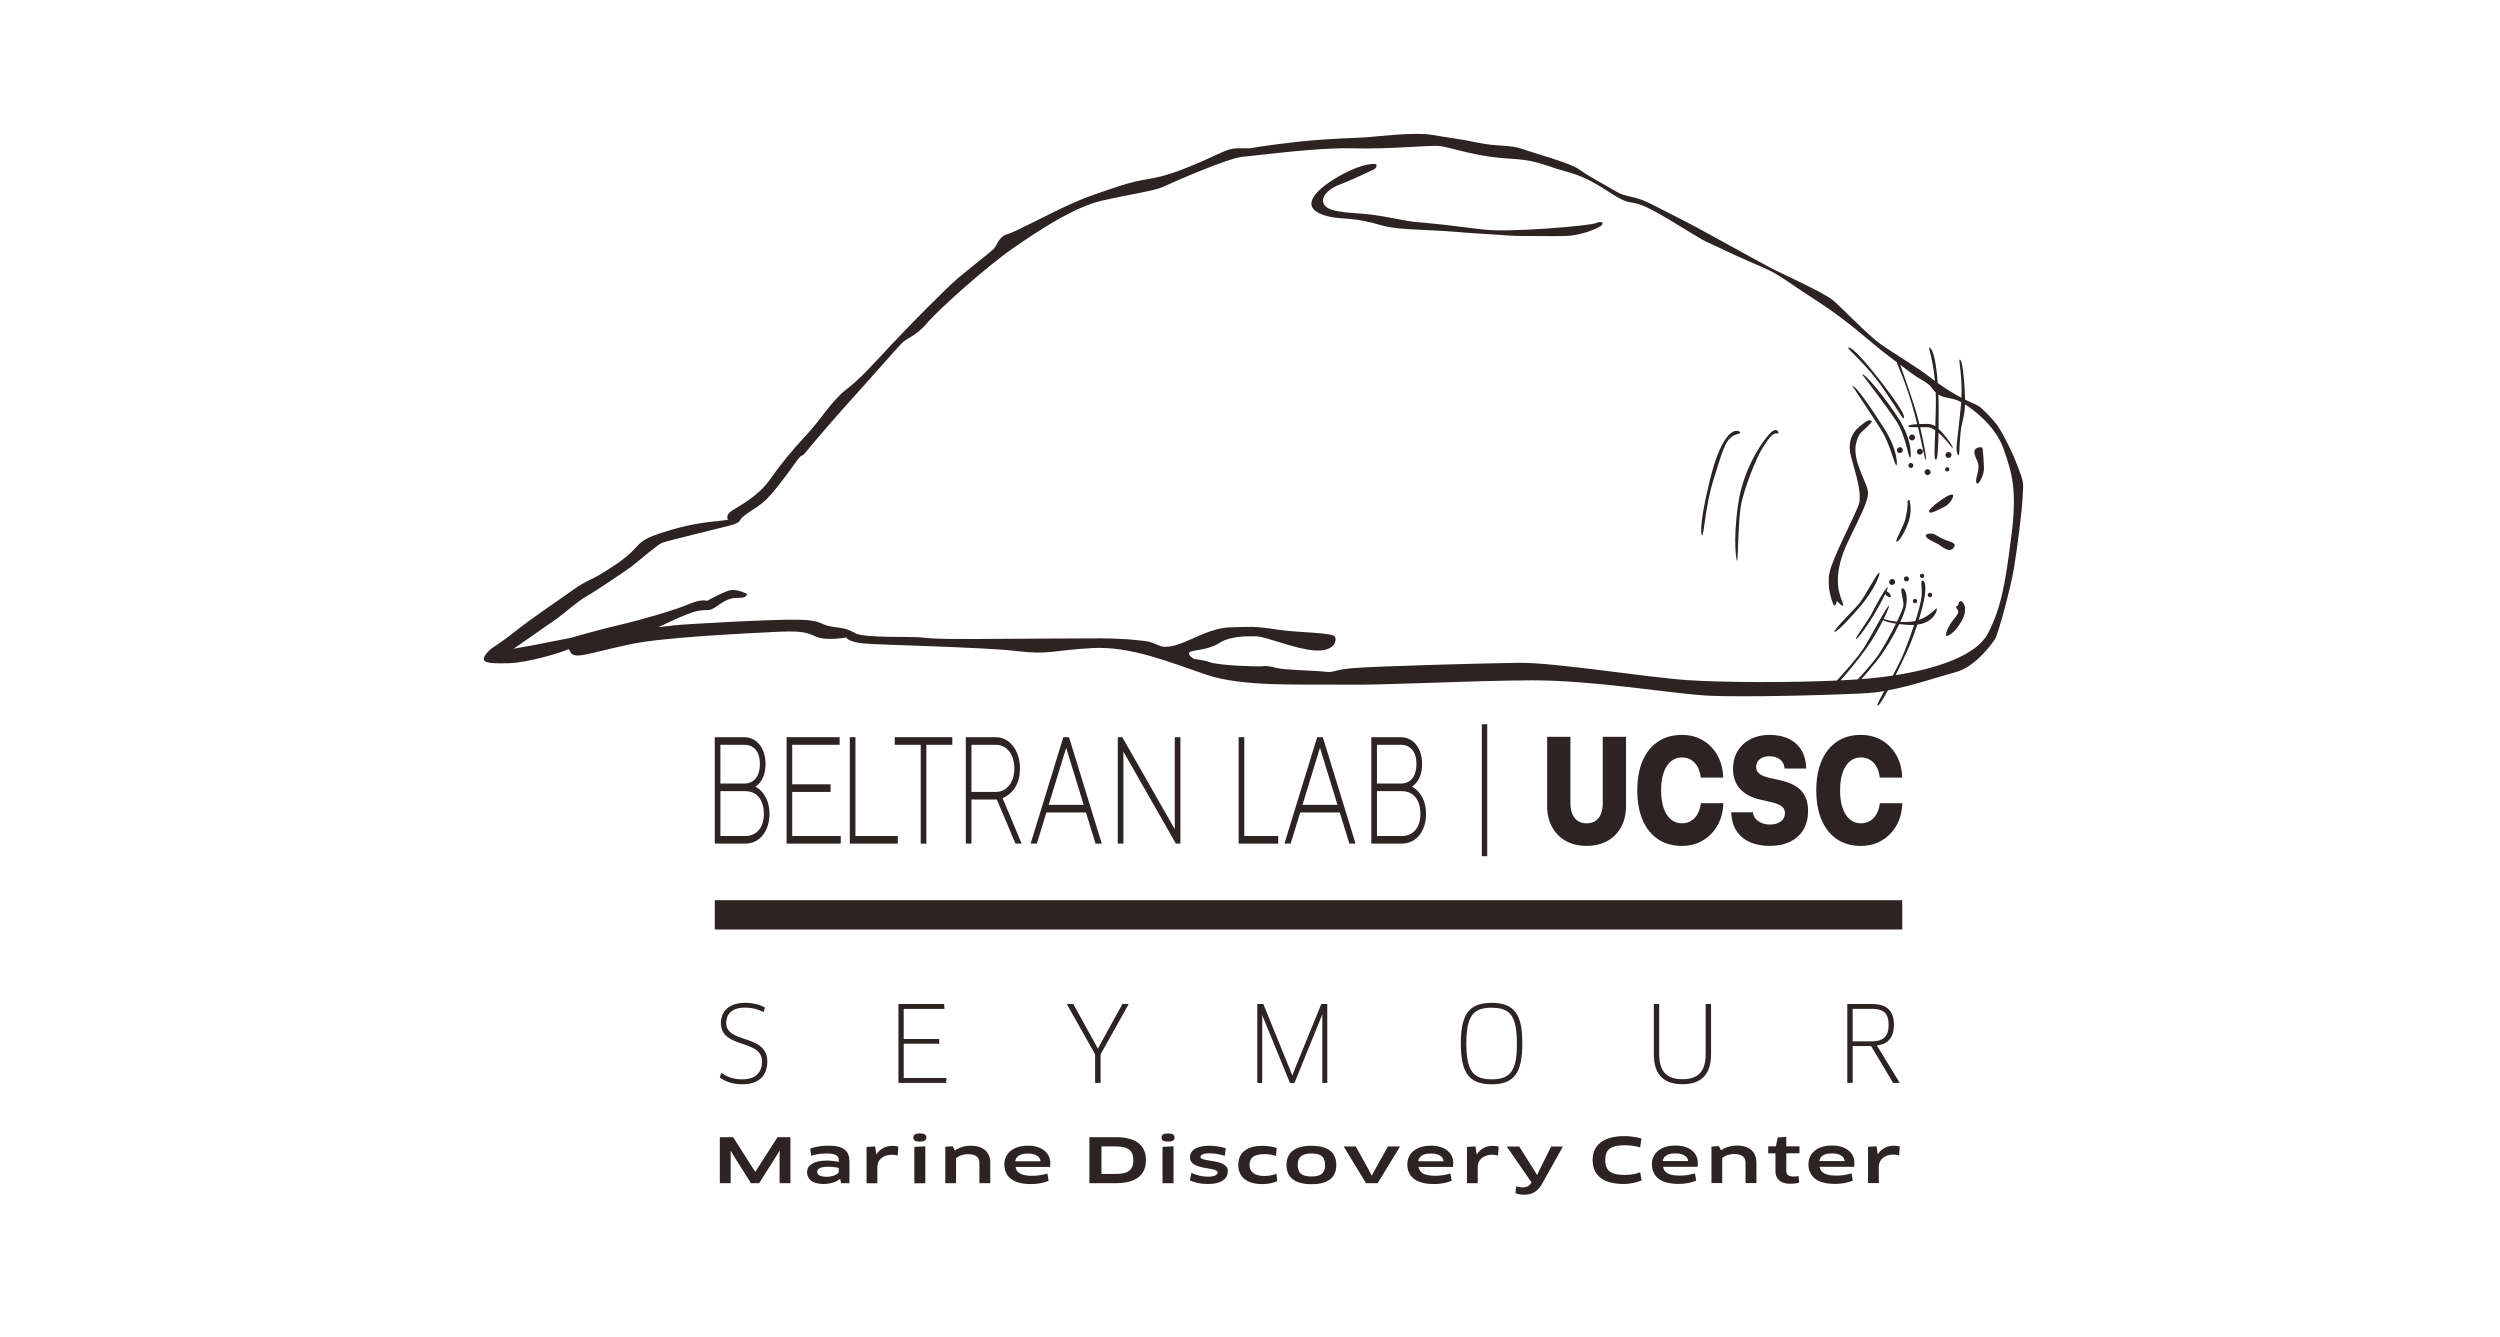 <svg width="144" height="77" viewBox="0 0 144 77" fill="none" xmlns="http://www.w3.org/2000/svg">
<path d="M85.353 41.717H85.664V49.317H85.353V41.717Z" fill="#2D2323"/>
<path d="M102.507 44.935C102.883 45.017 103.191 45.135 103.432 45.285H103.433C103.674 45.436 103.853 45.627 103.97 45.86C104.087 46.093 104.146 46.373 104.146 46.705V46.709C104.146 47.119 104.058 47.475 103.883 47.778C103.707 48.08 103.453 48.313 103.122 48.477C102.791 48.641 102.393 48.723 101.927 48.723C101.488 48.723 101.107 48.649 100.784 48.503C100.462 48.356 100.209 48.144 100.028 47.868C99.846 47.591 99.745 47.258 99.722 46.863L99.719 46.787H100.966L100.973 46.829C100.996 46.963 101.053 47.08 101.142 47.178C101.231 47.277 101.345 47.353 101.484 47.409C101.623 47.465 101.77 47.493 101.948 47.493C102.126 47.493 102.278 47.464 102.407 47.409C102.535 47.355 102.635 47.278 102.705 47.181C102.776 47.084 102.811 46.971 102.811 46.843V46.839C102.811 46.665 102.746 46.531 102.617 46.435C102.488 46.339 102.27 46.257 101.96 46.189L101.419 46.064C100.898 45.949 100.501 45.744 100.23 45.445C99.959 45.148 99.823 44.763 99.823 44.289V44.285C99.823 43.888 99.913 43.544 100.093 43.252C100.273 42.959 100.521 42.733 100.837 42.571C101.153 42.41 101.511 42.329 101.913 42.329C102.354 42.329 102.728 42.406 103.038 42.558C103.347 42.709 103.587 42.924 103.756 43.201C103.926 43.477 104.018 43.802 104.032 44.175L104.036 44.266H102.789L102.785 44.219C102.77 44.082 102.726 43.966 102.65 43.869C102.575 43.772 102.474 43.696 102.35 43.642C102.225 43.588 102.085 43.561 101.922 43.561C101.76 43.561 101.621 43.587 101.506 43.642C101.391 43.696 101.305 43.769 101.245 43.862C101.184 43.955 101.155 44.06 101.155 44.177V44.181C101.155 44.346 101.221 44.478 101.349 44.575C101.478 44.672 101.684 44.752 101.967 44.815L102.507 44.935Z" fill="#2D2323"/>
<path d="M97.965 46.308C97.933 46.539 97.869 46.737 97.77 46.904C97.672 47.071 97.548 47.2 97.397 47.289C97.246 47.378 97.073 47.423 96.878 47.423C96.635 47.423 96.422 47.348 96.242 47.196C96.062 47.045 95.922 46.826 95.825 46.542C95.728 46.257 95.679 45.916 95.679 45.519V45.515C95.679 45.121 95.728 44.784 95.825 44.504C95.922 44.223 96.062 44.007 96.241 43.856C96.419 43.706 96.631 43.629 96.874 43.629C97.082 43.629 97.26 43.676 97.411 43.77C97.562 43.865 97.684 43.993 97.775 44.158C97.866 44.322 97.927 44.512 97.956 44.728L97.963 44.788H99.257L99.253 44.75C99.239 44.288 99.129 43.874 98.926 43.51C98.722 43.145 98.445 42.857 98.093 42.647C97.741 42.436 97.335 42.33 96.874 42.33C96.35 42.33 95.897 42.456 95.513 42.709C95.129 42.963 94.832 43.327 94.623 43.802C94.414 44.278 94.308 44.851 94.308 45.521V45.525C94.308 46.195 94.412 46.769 94.621 47.246C94.829 47.724 95.125 48.09 95.508 48.344C95.892 48.597 96.347 48.725 96.873 48.725C97.332 48.725 97.737 48.619 98.088 48.408C98.441 48.198 98.72 47.91 98.926 47.546C99.132 47.182 99.243 46.772 99.26 46.312V46.265H97.97L97.963 46.308H97.965Z" fill="#2D2323"/>
<path d="M92.211 46.889C92.283 46.718 92.318 46.513 92.318 46.273V42.441H93.659V46.423C93.659 46.883 93.566 47.285 93.38 47.631C93.194 47.977 92.931 48.247 92.59 48.437C92.25 48.627 91.842 48.723 91.386 48.723C90.93 48.723 90.532 48.629 90.19 48.437C89.849 48.246 89.585 47.977 89.397 47.633C89.209 47.288 89.115 46.885 89.115 46.423V42.441H90.457V46.273C90.457 46.513 90.495 46.718 90.567 46.889C90.639 47.06 90.745 47.192 90.883 47.285C91.021 47.378 91.19 47.425 91.389 47.425C91.588 47.425 91.758 47.378 91.897 47.285C92.036 47.192 92.14 47.06 92.211 46.889Z" fill="#2D2323"/>
<path fill-rule="evenodd" clip-rule="evenodd" d="M43.512 45.309C43.623 45.239 43.72 45.142 43.804 45.028C43.954 44.827 44.096 44.511 44.096 43.995C44.096 43.119 43.609 42.462 42.861 42.462H41.17V48.593H42.926C43.771 48.593 44.323 47.849 44.323 46.885C44.323 46.264 44.115 45.888 43.914 45.641C43.797 45.502 43.66 45.387 43.511 45.309H43.512ZM41.495 42.9H42.861C43.453 42.9 43.771 43.33 43.771 43.995C43.771 44.695 43.453 45.133 42.861 45.133H41.495V42.9ZM42.927 48.155H41.496V45.571H42.927C43.61 45.571 43.999 46.089 43.999 46.885C43.999 47.63 43.609 48.155 42.927 48.155Z" fill="#2D2323"/>
<path d="M45.632 45.615H47.844V45.177H45.632V42.9H48.363V42.462H45.307V48.593H48.428V48.155H45.632V45.615Z" fill="#2D2323"/>
<path d="M48.948 42.462H49.273V48.155H51.712V48.593H48.948V42.462Z" fill="#2D2323"/>
<path d="M51.537 42.9H53.033V48.593H53.358V42.9H54.853V42.462H51.537V42.9Z" fill="#2D2323"/>
<path fill-rule="evenodd" clip-rule="evenodd" d="M58.751 44.258C58.751 44.966 58.503 45.387 58.244 45.641H58.245C58.095 45.79 57.932 45.904 57.744 45.965L58.849 48.593H58.492L57.419 46.053H55.956V48.593H55.631V42.462H57.353C58.166 42.462 58.751 43.25 58.751 44.258ZM55.956 45.615H57.353C58.004 45.615 58.426 45.054 58.426 44.258C58.426 43.461 58.004 42.9 57.353 42.9H55.956V45.615Z" fill="#2D2323"/>
<path fill-rule="evenodd" clip-rule="evenodd" d="M61.248 42.462L59.363 48.593H59.721L60.274 46.798H62.55L63.103 48.593H63.461L61.576 42.462H61.248ZM60.404 46.36L61.412 43.075L62.42 46.36H60.404Z" fill="#2D2323"/>
<path d="M64.644 42.462L67.667 47.761V42.462H67.992V48.593H67.732L64.708 43.294V48.593H64.383V42.462H64.644Z" fill="#2D2323"/>
<path d="M71.671 42.462H71.346V48.593H73.627V48.155H71.671V42.462Z" fill="#2D2323"/>
<path fill-rule="evenodd" clip-rule="evenodd" d="M73.983 48.593L75.868 42.462H76.195L78.081 48.593H77.723L77.17 46.798H74.894L74.34 48.593H73.983ZM76.03 43.075L75.022 46.36H77.039L76.03 43.075Z" fill="#2D2323"/>
<path fill-rule="evenodd" clip-rule="evenodd" d="M81.329 45.309C81.44 45.239 81.537 45.142 81.621 45.028C81.771 44.827 81.913 44.511 81.913 43.995C81.913 43.119 81.426 42.462 80.678 42.462H78.987V48.593H80.743C81.588 48.593 82.14 47.849 82.14 46.885C82.14 46.264 81.932 45.888 81.731 45.641C81.614 45.502 81.477 45.387 81.327 45.309H81.329ZM79.313 42.9H80.679C81.271 42.9 81.589 43.33 81.589 43.995C81.589 44.695 81.271 45.133 80.679 45.133H79.313V42.9ZM80.744 48.155H79.313V45.571H80.744C81.427 45.571 81.816 46.089 81.816 46.885C81.816 47.63 81.426 48.155 80.744 48.155Z" fill="#2D2323"/>
<path d="M108.274 46.308C108.243 46.539 108.178 46.737 108.08 46.904C107.982 47.071 107.858 47.2 107.707 47.289C107.556 47.378 107.383 47.423 107.188 47.423C106.944 47.423 106.732 47.348 106.552 47.196C106.371 47.045 106.232 46.826 106.135 46.542C106.038 46.257 105.989 45.916 105.989 45.519V45.515C105.989 45.121 106.038 44.784 106.135 44.504C106.232 44.223 106.371 44.007 106.55 43.856C106.729 43.706 106.941 43.629 107.184 43.629C107.391 43.629 107.57 43.676 107.721 43.77C107.872 43.865 107.994 43.993 108.085 44.158C108.176 44.322 108.237 44.512 108.266 44.728L108.273 44.788H109.567L109.563 44.75C109.549 44.288 109.439 43.874 109.236 43.51C109.032 43.145 108.755 42.857 108.403 42.647C108.051 42.436 107.645 42.33 107.184 42.33C106.66 42.33 106.206 42.456 105.823 42.709C105.439 42.963 105.142 43.327 104.933 43.802C104.723 44.278 104.618 44.851 104.618 45.521V45.525C104.618 46.195 104.722 46.769 104.93 47.246C105.139 47.724 105.435 48.09 105.818 48.344C106.202 48.597 106.657 48.725 107.183 48.725C107.642 48.725 108.046 48.619 108.398 48.408C108.75 48.198 109.03 47.91 109.236 47.546C109.442 47.182 109.553 46.772 109.57 46.312V46.265H108.28L108.273 46.308H108.274Z" fill="#2D2323"/>
<path d="M109.57 51.851H41.17V53.539H109.57V51.851Z" fill="#2D2323"/>
<path fill-rule="evenodd" clip-rule="evenodd" d="M109.058 58.666C109.08 58.773 109.089 58.894 109.089 59.023C109.089 59.15 109.078 59.268 109.058 59.376C109.038 59.485 109.008 59.581 108.966 59.669C108.924 59.757 108.873 59.833 108.812 59.901C108.75 59.967 108.68 60.024 108.598 60.07C108.519 60.116 108.429 60.151 108.332 60.177C108.261 60.195 108.187 60.21 108.107 60.219L109.373 62.291L109.426 62.376H109.043L109.025 62.347L107.777 60.254H106.714V62.374H106.404V57.832H107.843C107.984 57.832 108.112 57.843 108.228 57.865C108.345 57.886 108.451 57.919 108.543 57.963C108.636 58.007 108.717 58.064 108.788 58.132C108.856 58.2 108.913 58.279 108.957 58.368C109.001 58.456 109.034 58.557 109.056 58.666H109.058ZM108.759 59.334C108.777 59.242 108.785 59.137 108.785 59.023C108.785 58.909 108.777 58.813 108.759 58.723C108.741 58.636 108.717 58.559 108.684 58.493C108.651 58.427 108.609 58.37 108.559 58.322C108.508 58.274 108.449 58.235 108.38 58.204C108.31 58.173 108.231 58.149 108.14 58.134C108.05 58.119 107.949 58.11 107.839 58.11H106.714V59.982H107.797C107.912 59.982 108.017 59.974 108.112 59.958C108.204 59.941 108.288 59.917 108.361 59.882C108.431 59.849 108.495 59.807 108.548 59.757C108.6 59.706 108.644 59.647 108.68 59.577C108.715 59.507 108.741 59.426 108.759 59.334Z" fill="#2D2323"/>
<path d="M98.557 57.832H98.246V60.72C98.246 60.891 98.233 61.044 98.209 61.182C98.185 61.318 98.147 61.439 98.097 61.546C98.046 61.651 97.985 61.741 97.912 61.82C97.839 61.896 97.754 61.96 97.657 62.01C97.558 62.063 97.445 62.1 97.322 62.126C97.197 62.15 97.058 62.163 96.908 62.163C96.758 62.163 96.62 62.153 96.494 62.126C96.369 62.1 96.259 62.063 96.16 62.012C96.063 61.962 95.977 61.898 95.904 61.822C95.83 61.745 95.768 61.653 95.72 61.548C95.671 61.441 95.632 61.32 95.607 61.182C95.583 61.044 95.57 60.889 95.57 60.718V57.832H95.26V60.712C95.26 60.867 95.271 61.009 95.288 61.141C95.308 61.274 95.334 61.395 95.372 61.507C95.409 61.618 95.456 61.719 95.51 61.809C95.566 61.898 95.629 61.98 95.702 62.05C95.775 62.12 95.854 62.181 95.942 62.231C96.028 62.282 96.125 62.323 96.226 62.356C96.327 62.389 96.435 62.413 96.549 62.428C96.662 62.444 96.783 62.45 96.91 62.45C97.036 62.453 97.157 62.444 97.269 62.428C97.382 62.413 97.489 62.389 97.591 62.356C97.694 62.323 97.789 62.282 97.874 62.231C97.963 62.181 98.042 62.12 98.114 62.05C98.187 61.98 98.251 61.898 98.306 61.809C98.361 61.719 98.407 61.618 98.445 61.507C98.482 61.395 98.511 61.274 98.528 61.141C98.546 61.009 98.557 60.867 98.557 60.712V57.832Z" fill="#2D2323"/>
<path fill-rule="evenodd" clip-rule="evenodd" d="M87.664 59.523C87.679 59.7 87.686 59.893 87.686 60.105C87.686 60.315 87.679 60.51 87.664 60.688C87.648 60.865 87.626 61.029 87.593 61.178C87.562 61.327 87.52 61.463 87.472 61.583C87.421 61.706 87.362 61.813 87.292 61.91C87.221 62.004 87.14 62.087 87.049 62.157C86.957 62.227 86.854 62.284 86.739 62.328C86.627 62.372 86.501 62.405 86.363 62.424C86.226 62.446 86.079 62.455 85.92 62.455C85.76 62.455 85.612 62.446 85.476 62.424C85.339 62.402 85.214 62.372 85.102 62.328C84.987 62.284 84.884 62.227 84.789 62.159C84.697 62.089 84.613 62.008 84.542 61.912C84.472 61.818 84.41 61.708 84.36 61.586C84.309 61.465 84.267 61.329 84.237 61.18C84.206 61.032 84.181 60.867 84.166 60.69C84.151 60.513 84.144 60.32 84.144 60.107C84.144 59.897 84.151 59.702 84.166 59.525C84.181 59.345 84.206 59.183 84.237 59.034C84.267 58.885 84.309 58.75 84.36 58.629C84.41 58.507 84.472 58.399 84.542 58.305C84.613 58.211 84.697 58.128 84.789 58.06C84.881 57.99 84.987 57.935 85.102 57.891C85.216 57.847 85.341 57.817 85.478 57.795C85.612 57.775 85.762 57.764 85.922 57.764C86.083 57.764 86.231 57.773 86.365 57.795C86.501 57.817 86.627 57.847 86.741 57.891C86.856 57.935 86.959 57.99 87.052 58.06C87.144 58.13 87.226 58.211 87.296 58.305C87.367 58.399 87.426 58.507 87.477 58.629C87.527 58.75 87.567 58.885 87.598 59.034C87.628 59.183 87.653 59.347 87.668 59.525L87.664 59.523ZM87.362 60.556C87.371 60.418 87.375 60.267 87.375 60.105C87.375 59.943 87.371 59.79 87.362 59.652C87.353 59.512 87.34 59.383 87.322 59.264C87.305 59.146 87.283 59.039 87.254 58.94C87.228 58.844 87.195 58.756 87.16 58.675C87.122 58.596 87.082 58.526 87.036 58.465C86.99 58.404 86.939 58.351 86.882 58.305C86.827 58.259 86.766 58.22 86.697 58.187C86.629 58.154 86.556 58.128 86.477 58.106C86.398 58.086 86.31 58.069 86.218 58.06C86.123 58.049 86.024 58.044 85.918 58.044C85.812 58.044 85.713 58.049 85.619 58.06C85.526 58.071 85.438 58.086 85.359 58.106C85.28 58.125 85.205 58.154 85.139 58.187C85.071 58.22 85.009 58.259 84.954 58.305C84.897 58.351 84.844 58.406 84.8 58.467C84.754 58.528 84.712 58.599 84.677 58.675C84.639 58.754 84.609 58.842 84.58 58.94C84.553 59.036 84.529 59.146 84.512 59.264C84.494 59.383 84.481 59.512 84.472 59.652C84.463 59.79 84.459 59.943 84.459 60.105C84.459 60.265 84.463 60.414 84.472 60.556C84.481 60.694 84.494 60.824 84.512 60.942C84.529 61.06 84.553 61.167 84.58 61.266C84.606 61.362 84.639 61.452 84.677 61.531C84.714 61.61 84.756 61.68 84.802 61.741C84.848 61.802 84.899 61.857 84.956 61.903C85.013 61.949 85.075 61.991 85.143 62.024C85.212 62.056 85.284 62.085 85.363 62.105C85.445 62.127 85.531 62.142 85.623 62.153C85.718 62.164 85.817 62.168 85.922 62.168C86.028 62.168 86.127 62.164 86.222 62.153C86.314 62.142 86.4 62.127 86.482 62.105C86.561 62.085 86.633 62.056 86.702 62.024C86.77 61.989 86.832 61.949 86.887 61.903C86.944 61.857 86.995 61.802 87.041 61.741C87.087 61.678 87.129 61.608 87.166 61.529C87.204 61.45 87.234 61.36 87.261 61.264C87.287 61.165 87.311 61.058 87.329 60.94C87.347 60.821 87.36 60.692 87.369 60.554L87.362 60.556Z" fill="#2D2323"/>
<path d="M72.419 62.376H72.705V58.657L72.703 58.458L72.773 58.642L74.287 62.341L74.301 62.376H74.563L74.576 62.341L76.097 58.6L76.169 58.41L76.165 58.614V62.376H76.451V57.832H76.106L76.092 57.869L74.56 61.625V61.627L74.437 61.956L74.309 61.627V61.625L72.784 57.869L72.769 57.832H72.419V62.376Z" fill="#2D2323"/>
<path d="M63.079 60.729L61.495 57.917L61.446 57.832H61.82L61.838 57.862L63.055 60.066L63.238 60.407L63.418 60.068V60.066L64.636 57.862L64.651 57.832H65.014L64.966 57.917L63.394 60.727V62.376H63.079V60.729Z" fill="#2D2323"/>
<path d="M52.054 62.093V60.12H54.101V59.846H52.054V58.116H54.403L54.398 58.057L54.387 57.886L54.383 57.832H51.75V62.376H54.495L54.499 62.323L54.511 62.153L54.515 62.093H52.054Z" fill="#2D2323"/>
<path d="M44.17 60.858C44.187 60.942 44.196 61.033 44.198 61.134C44.198 61.27 44.185 61.397 44.159 61.515C44.132 61.634 44.09 61.743 44.038 61.842C43.983 61.94 43.914 62.028 43.835 62.104C43.754 62.181 43.661 62.245 43.553 62.297C43.446 62.35 43.327 62.389 43.192 62.415C43.06 62.442 42.917 62.455 42.759 62.455C42.629 62.455 42.508 62.446 42.391 62.431C42.275 62.415 42.164 62.391 42.059 62.358C41.953 62.328 41.856 62.288 41.762 62.245C41.667 62.201 41.581 62.153 41.498 62.096L41.462 62.072L41.473 62.032L41.544 61.794L41.608 61.837C41.663 61.874 41.718 61.907 41.775 61.938C41.832 61.969 41.889 61.997 41.949 62.021C42.008 62.045 42.068 62.067 42.132 62.085C42.195 62.102 42.259 62.12 42.327 62.133C42.462 62.157 42.607 62.17 42.763 62.17C42.889 62.17 43.003 62.159 43.109 62.137C43.212 62.118 43.305 62.085 43.388 62.045C43.472 62.004 43.545 61.956 43.606 61.899C43.668 61.842 43.721 61.774 43.763 61.699C43.804 61.623 43.837 61.539 43.859 61.447C43.881 61.355 43.892 61.255 43.892 61.145C43.892 61.066 43.883 60.992 43.868 60.924C43.853 60.858 43.828 60.797 43.798 60.745C43.767 60.69 43.73 60.639 43.688 60.593C43.646 60.547 43.6 60.508 43.547 60.471C43.492 60.431 43.434 60.396 43.373 60.366C43.311 60.333 43.247 60.302 43.179 60.276C43.124 60.253 43.067 60.232 43.011 60.212L42.966 60.195C42.893 60.169 42.82 60.142 42.748 60.12C42.675 60.096 42.601 60.07 42.526 60.044C42.451 60.015 42.38 59.987 42.31 59.958C42.237 59.928 42.169 59.895 42.103 59.86C42.037 59.822 41.975 59.783 41.918 59.739C41.858 59.696 41.806 59.647 41.757 59.593C41.709 59.538 41.669 59.477 41.632 59.411C41.597 59.345 41.57 59.271 41.553 59.19C41.535 59.109 41.526 59.023 41.524 58.929C41.524 58.846 41.531 58.767 41.546 58.688C41.559 58.611 41.581 58.539 41.608 58.469C41.636 58.397 41.671 58.331 41.713 58.27C41.755 58.209 41.806 58.151 41.863 58.099C41.92 58.046 41.984 58 42.057 57.959C42.127 57.919 42.206 57.884 42.292 57.856C42.378 57.827 42.47 57.806 42.569 57.792C42.671 57.77 42.779 57.762 42.893 57.762C43.003 57.762 43.109 57.766 43.212 57.777C43.316 57.788 43.415 57.806 43.509 57.825C43.604 57.847 43.694 57.873 43.78 57.904C43.866 57.935 43.947 57.972 44.024 58.014L44.066 58.035L44.051 58.081L43.998 58.235L43.978 58.294L43.921 58.268C43.868 58.243 43.815 58.222 43.763 58.2C43.71 58.18 43.655 58.16 43.602 58.143C43.551 58.125 43.496 58.11 43.441 58.097C43.384 58.084 43.327 58.073 43.269 58.064C43.212 58.055 43.153 58.049 43.089 58.044C43.027 58.04 42.966 58.038 42.9 58.038C42.805 58.038 42.715 58.044 42.631 58.057C42.55 58.071 42.475 58.088 42.407 58.11C42.338 58.134 42.277 58.163 42.222 58.193C42.167 58.224 42.118 58.261 42.076 58.3C42.035 58.342 41.997 58.384 41.966 58.432C41.936 58.478 41.909 58.526 41.889 58.579C41.87 58.631 41.854 58.686 41.843 58.741C41.834 58.795 41.828 58.852 41.828 58.914C41.828 58.988 41.837 59.058 41.854 59.12C41.87 59.181 41.892 59.236 41.922 59.286C41.953 59.336 41.991 59.382 42.03 59.424C42.072 59.465 42.118 59.505 42.173 59.538C42.228 59.573 42.285 59.606 42.347 59.636C42.409 59.667 42.475 59.696 42.541 59.72C42.577 59.733 42.612 59.746 42.648 59.759L42.649 59.759C42.684 59.772 42.72 59.785 42.757 59.798C42.829 59.825 42.902 59.849 42.972 59.871C43.045 59.895 43.12 59.921 43.195 59.95C43.269 59.978 43.342 60.007 43.413 60.037C43.485 60.068 43.553 60.103 43.617 60.142C43.683 60.179 43.745 60.223 43.802 60.269C43.861 60.317 43.917 60.37 43.963 60.427C44.009 60.484 44.051 60.55 44.086 60.617C44.121 60.688 44.148 60.764 44.165 60.852L44.17 60.858Z" fill="#2D2323"/>
<path d="M41.462 68.154V65.502H42.229L43.502 67.5L44.786 65.502H45.529V68.154H44.904V66.57L44.912 66.283L44.904 66.279L44.751 66.531L43.727 68.154H43.256L42.24 66.538L42.09 66.286L42.083 66.29L42.087 66.577V68.154H41.462Z" fill="#2D2323"/>
<path fill-rule="evenodd" clip-rule="evenodd" d="M48.928 68.154H48.449L48.391 67.907C48.316 67.965 48.23 68.016 48.133 68.059C48.035 68.102 47.927 68.136 47.811 68.16C47.694 68.186 47.57 68.198 47.44 68.198C47.244 68.198 47.075 68.172 46.932 68.121C46.79 68.07 46.68 67.993 46.603 67.89C46.527 67.787 46.488 67.657 46.487 67.5C46.487 67.41 46.51 67.325 46.555 67.246C46.601 67.167 46.67 67.098 46.763 67.039C46.856 66.98 46.972 66.933 47.113 66.9C47.253 66.867 47.418 66.849 47.606 66.849C47.738 66.85 47.864 66.857 47.983 66.871C48.102 66.885 48.213 66.903 48.314 66.927V66.825C48.315 66.741 48.292 66.67 48.248 66.613C48.202 66.556 48.131 66.513 48.032 66.484C47.934 66.455 47.804 66.44 47.644 66.44C47.522 66.44 47.409 66.444 47.307 66.453C47.205 66.463 47.107 66.477 47.014 66.497C46.919 66.516 46.824 66.542 46.725 66.574L46.667 66.156C46.776 66.119 46.889 66.089 47.003 66.064C47.117 66.04 47.236 66.021 47.36 66.009C47.484 65.997 47.616 65.99 47.755 65.99C47.977 65.99 48.164 66.011 48.315 66.053C48.465 66.095 48.587 66.155 48.676 66.234C48.766 66.314 48.831 66.41 48.87 66.523C48.91 66.635 48.928 66.763 48.928 66.906V68.154ZM48.254 67.589C48.291 67.554 48.311 67.519 48.311 67.483L48.312 67.481V67.272C48.283 67.266 48.24 67.257 48.184 67.245C48.127 67.235 48.06 67.225 47.98 67.217C47.899 67.21 47.811 67.205 47.713 67.205C47.492 67.206 47.329 67.231 47.224 67.281C47.119 67.331 47.068 67.4 47.069 67.489C47.07 67.561 47.094 67.619 47.143 67.662C47.191 67.706 47.257 67.737 47.341 67.755C47.423 67.774 47.518 67.783 47.624 67.783C47.715 67.782 47.8 67.774 47.882 67.755C47.964 67.737 48.037 67.715 48.101 67.685C48.166 67.656 48.216 67.624 48.254 67.589Z" fill="#2D2323"/>
<path d="M50.535 67.213V68.155H49.914V66.065L50.406 66.033L50.474 66.496H50.481C50.579 66.337 50.708 66.215 50.866 66.13C51.025 66.045 51.206 66.002 51.413 66.001C51.477 66.002 51.536 66.006 51.593 66.014C51.649 66.022 51.699 66.032 51.742 66.043L51.707 66.559C51.655 66.543 51.599 66.531 51.541 66.524C51.483 66.517 51.421 66.513 51.358 66.513C51.241 66.514 51.132 66.531 51.032 66.564C50.932 66.597 50.846 66.644 50.77 66.706C50.697 66.768 50.639 66.842 50.598 66.928C50.556 67.014 50.535 67.108 50.535 67.213Z" fill="#2D2323"/>
<path d="M53.299 66.029V68.155H52.666V66.061L53.299 66.029Z" fill="#2D2323"/>
<path d="M53.271 65.345C53.332 65.385 53.361 65.445 53.361 65.523C53.361 65.601 53.331 65.659 53.271 65.698C53.212 65.737 53.116 65.756 52.985 65.756C52.899 65.756 52.827 65.749 52.772 65.735C52.716 65.721 52.675 65.697 52.649 65.663C52.622 65.629 52.609 65.582 52.609 65.523C52.609 65.445 52.638 65.385 52.699 65.345C52.76 65.305 52.853 65.285 52.985 65.285C53.116 65.285 53.212 65.305 53.271 65.345Z" fill="#2D2323"/>
<path d="M57.04 66.98V68.154H56.413V66.98C56.412 66.811 56.356 66.685 56.244 66.603C56.133 66.521 55.968 66.481 55.751 66.481C55.69 66.481 55.628 66.485 55.564 66.496C55.501 66.506 55.439 66.521 55.377 66.541C55.316 66.561 55.26 66.586 55.206 66.615C55.154 66.644 55.108 66.678 55.069 66.717V68.153H54.449V66.052L54.878 66.024L55.001 66.268C55.085 66.209 55.176 66.159 55.275 66.118C55.374 66.077 55.477 66.046 55.587 66.025C55.695 66.004 55.807 65.993 55.921 65.993C56.156 65.994 56.356 66.032 56.522 66.108C56.688 66.184 56.816 66.296 56.905 66.443C56.995 66.589 57.04 66.768 57.04 66.98Z" fill="#2D2323"/>
<path fill-rule="evenodd" clip-rule="evenodd" d="M59.926 68.155C59.752 68.189 59.563 68.204 59.36 68.204V68.201C59.099 68.201 58.873 68.173 58.683 68.118C58.493 68.064 58.336 67.987 58.212 67.886C58.09 67.786 57.998 67.665 57.938 67.527C57.879 67.389 57.849 67.234 57.849 67.066C57.849 66.948 57.868 66.835 57.905 66.727C57.941 66.621 57.995 66.522 58.069 66.433C58.142 66.344 58.233 66.265 58.342 66.199C58.451 66.134 58.578 66.082 58.724 66.046C58.87 66.01 59.032 65.991 59.214 65.991C59.404 65.992 59.577 66.014 59.733 66.061C59.89 66.107 60.024 66.174 60.139 66.262C60.253 66.35 60.341 66.456 60.403 66.581C60.465 66.705 60.497 66.847 60.497 67.003C60.497 67.027 60.497 67.051 60.495 67.077C60.494 67.096 60.492 67.113 60.491 67.131C60.49 67.138 60.489 67.146 60.488 67.154C60.486 67.178 60.483 67.199 60.478 67.216H58.497C58.509 67.325 58.55 67.416 58.623 67.492C58.696 67.567 58.799 67.625 58.935 67.665C59.071 67.705 59.238 67.727 59.437 67.727C59.591 67.727 59.742 67.716 59.889 67.694C60.036 67.673 60.183 67.64 60.33 67.596L60.403 68.017C60.258 68.077 60.099 68.123 59.926 68.155ZM58.578 66.655C58.523 66.722 58.489 66.799 58.477 66.889L58.478 66.89H59.934C59.928 66.799 59.895 66.719 59.834 66.653C59.773 66.587 59.691 66.536 59.586 66.499C59.48 66.463 59.357 66.444 59.217 66.444C59.056 66.444 58.923 66.463 58.819 66.5C58.713 66.537 58.634 66.589 58.578 66.655Z" fill="#2D2323"/>
<path fill-rule="evenodd" clip-rule="evenodd" d="M65.599 65.862C65.739 65.978 65.841 66.117 65.909 66.279C65.975 66.442 66.007 66.624 66.007 66.826V66.828C66.007 67.122 65.94 67.368 65.806 67.564C65.673 67.761 65.477 67.908 65.22 68.006C64.962 68.104 64.648 68.153 64.276 68.153H62.75V65.501H64.276C64.579 65.502 64.841 65.533 65.06 65.595C65.28 65.656 65.459 65.745 65.599 65.862ZM65.173 67.29C65.245 67.173 65.28 67.019 65.28 66.826H65.278C65.28 66.688 65.261 66.57 65.223 66.47C65.186 66.37 65.125 66.287 65.044 66.223C64.963 66.159 64.856 66.111 64.724 66.08C64.592 66.049 64.432 66.034 64.244 66.034H63.444V67.618H64.244C64.487 67.62 64.683 67.594 64.836 67.542C64.99 67.49 65.101 67.406 65.173 67.29Z" fill="#2D2323"/>
<path d="M67.594 66.028V68.154H66.961V66.06L67.594 66.028Z" fill="#2D2323"/>
<path d="M67.565 65.345C67.626 65.385 67.654 65.444 67.654 65.522C67.654 65.6 67.625 65.658 67.565 65.697C67.506 65.736 67.41 65.755 67.278 65.755C67.192 65.755 67.121 65.748 67.066 65.734C67.01 65.72 66.969 65.696 66.943 65.662C66.916 65.628 66.903 65.581 66.903 65.522C66.903 65.445 66.932 65.385 66.993 65.345C67.054 65.305 67.147 65.285 67.278 65.285C67.41 65.285 67.506 65.305 67.565 65.345Z" fill="#2D2323"/>
<path d="M70.659 67.23C70.703 67.297 70.726 67.377 70.727 67.471L70.722 67.47C70.722 67.567 70.702 67.659 70.658 67.746C70.616 67.834 70.549 67.911 70.457 67.979C70.366 68.047 70.248 68.1 70.103 68.139C69.959 68.177 69.785 68.198 69.581 68.198C69.376 68.198 69.185 68.18 69.011 68.145C68.836 68.109 68.679 68.057 68.539 67.986L68.627 67.551C68.695 67.588 68.769 67.622 68.85 67.65C68.932 67.679 69.016 67.702 69.103 67.722C69.188 67.74 69.275 67.754 69.36 67.764C69.445 67.773 69.525 67.778 69.6 67.778C69.725 67.777 69.828 67.764 69.908 67.74C69.987 67.718 70.046 67.688 70.081 67.651C70.119 67.615 70.137 67.576 70.137 67.537C70.136 67.493 70.113 67.457 70.068 67.429C70.024 67.401 69.964 67.378 69.888 67.36C69.813 67.342 69.727 67.326 69.633 67.311C69.62 67.308 69.606 67.306 69.593 67.304C69.511 67.29 69.427 67.276 69.341 67.26C69.24 67.241 69.143 67.217 69.048 67.189C68.954 67.161 68.869 67.124 68.793 67.079C68.717 67.034 68.657 66.977 68.613 66.909C68.568 66.841 68.545 66.757 68.544 66.659C68.544 66.524 68.585 66.407 68.669 66.307C68.752 66.208 68.879 66.132 69.047 66.077C69.217 66.023 69.43 65.995 69.686 65.995C69.845 65.995 70 66.008 70.155 66.033C70.31 66.058 70.46 66.095 70.606 66.143L70.549 66.575C70.476 66.551 70.4 66.53 70.322 66.512C70.242 66.494 70.163 66.479 70.084 66.467C70.004 66.455 69.927 66.446 69.852 66.44C69.777 66.434 69.709 66.431 69.645 66.431C69.54 66.431 69.451 66.439 69.377 66.457C69.304 66.474 69.246 66.498 69.207 66.529C69.168 66.559 69.147 66.594 69.147 66.635C69.148 66.676 69.17 66.709 69.215 66.735C69.259 66.761 69.319 66.782 69.394 66.799C69.47 66.817 69.553 66.832 69.647 66.846C69.74 66.86 69.837 66.875 69.937 66.893C70.037 66.91 70.134 66.932 70.227 66.96C70.32 66.987 70.405 67.022 70.48 67.066C70.555 67.109 70.616 67.164 70.659 67.23Z" fill="#2D2323"/>
<path d="M73.287 66.056C73.376 66.073 73.459 66.095 73.535 66.12L73.538 66.119L73.5 66.579C73.401 66.547 73.297 66.522 73.186 66.504C73.076 66.486 72.964 66.477 72.852 66.477C72.688 66.477 72.55 66.491 72.438 66.519C72.326 66.546 72.236 66.587 72.167 66.64C72.099 66.693 72.049 66.758 72.019 66.835C71.988 66.912 71.974 66.999 71.974 67.096C71.974 67.24 72.01 67.359 72.078 67.454C72.148 67.549 72.247 67.619 72.376 67.666C72.505 67.713 72.66 67.737 72.843 67.737C72.926 67.737 73.008 67.731 73.089 67.721C73.169 67.709 73.247 67.694 73.32 67.675C73.394 67.656 73.462 67.632 73.525 67.605L73.571 68.026C73.474 68.079 73.352 68.121 73.204 68.153C73.055 68.186 72.888 68.203 72.701 68.204C72.4 68.203 72.147 68.157 71.944 68.069C71.738 67.981 71.585 67.854 71.481 67.689C71.376 67.525 71.324 67.329 71.324 67.1C71.324 66.939 71.35 66.791 71.404 66.658C71.457 66.525 71.539 66.409 71.652 66.31C71.764 66.211 71.909 66.136 72.085 66.082C72.262 66.028 72.473 66 72.718 66C72.816 66 72.914 66.005 73.009 66.015C73.105 66.024 73.198 66.038 73.287 66.056Z" fill="#2D2323"/>
<path fill-rule="evenodd" clip-rule="evenodd" d="M76.89 66.645C76.944 66.781 76.971 66.934 76.971 67.103C76.971 67.272 76.944 67.425 76.89 67.561C76.835 67.697 76.751 67.813 76.636 67.91C76.52 68.007 76.372 68.08 76.191 68.132C76.011 68.183 75.794 68.21 75.542 68.21C75.291 68.21 75.075 68.183 74.892 68.132C74.709 68.08 74.561 68.006 74.443 67.91C74.327 67.814 74.24 67.697 74.185 67.561C74.128 67.425 74.101 67.272 74.101 67.103C74.101 66.934 74.129 66.781 74.186 66.645C74.241 66.509 74.328 66.394 74.445 66.296C74.563 66.199 74.712 66.126 74.893 66.074C75.075 66.022 75.292 65.996 75.542 65.996C75.794 65.997 76.011 66.023 76.191 66.074C76.373 66.126 76.52 66.2 76.636 66.296C76.751 66.393 76.835 66.509 76.89 66.645ZM74.827 66.735C74.773 66.834 74.749 66.956 74.749 67.103C74.748 67.252 74.773 67.375 74.827 67.473C74.88 67.571 74.965 67.644 75.082 67.692C75.198 67.74 75.353 67.765 75.542 67.765C75.731 67.765 75.882 67.74 75.997 67.692C76.111 67.644 76.195 67.571 76.247 67.473C76.3 67.375 76.325 67.251 76.324 67.103C76.325 66.955 76.299 66.832 76.247 66.733C76.196 66.635 76.112 66.562 75.997 66.514C75.882 66.466 75.732 66.442 75.542 66.442C75.352 66.442 75.198 66.466 75.082 66.515C74.965 66.564 74.88 66.637 74.827 66.735Z" fill="#2D2323"/>
<path d="M79.155 67.453L79.945 66.038H80.641L79.354 68.153H78.683L77.396 66.038H78.094L78.876 67.453L79.009 67.707H79.021L79.155 67.453Z" fill="#2D2323"/>
<path fill-rule="evenodd" clip-rule="evenodd" d="M83.138 68.153C82.964 68.186 82.775 68.203 82.572 68.203V68.2C82.311 68.198 82.085 68.171 81.895 68.116C81.705 68.062 81.548 67.985 81.424 67.884C81.302 67.784 81.21 67.663 81.151 67.525C81.091 67.387 81.062 67.232 81.062 67.064C81.062 66.946 81.081 66.833 81.117 66.725C81.153 66.619 81.207 66.52 81.281 66.431C81.354 66.341 81.445 66.263 81.554 66.197C81.662 66.132 81.79 66.08 81.935 66.044C82.082 66.008 82.245 65.989 82.426 65.989C82.616 65.989 82.789 66.012 82.945 66.059C83.102 66.105 83.237 66.172 83.351 66.26C83.465 66.347 83.553 66.454 83.615 66.579C83.677 66.703 83.709 66.844 83.709 67.001C83.709 67.024 83.709 67.049 83.707 67.075C83.706 67.094 83.704 67.111 83.703 67.129C83.702 67.136 83.701 67.144 83.7 67.152C83.697 67.176 83.694 67.197 83.691 67.214H81.709C81.721 67.322 81.763 67.414 81.835 67.49C81.908 67.565 82.011 67.623 82.147 67.663C82.283 67.703 82.449 67.725 82.649 67.725C82.803 67.725 82.954 67.715 83.101 67.692C83.249 67.671 83.395 67.638 83.542 67.594L83.615 68.015C83.47 68.075 83.311 68.121 83.138 68.153ZM81.792 66.653C81.736 66.72 81.703 66.797 81.691 66.887H83.147C83.141 66.796 83.108 66.716 83.047 66.65C82.988 66.584 82.904 66.532 82.799 66.496C82.693 66.46 82.571 66.441 82.43 66.441C82.27 66.442 82.136 66.461 82.032 66.498C81.926 66.535 81.847 66.587 81.792 66.653Z" fill="#2D2323"/>
<path d="M85.116 67.212V68.153L85.117 68.154H84.497V66.064L84.987 66.032L85.055 66.495H85.063C85.161 66.337 85.289 66.214 85.447 66.129C85.606 66.044 85.787 66.001 85.994 66C86.057 66.001 86.118 66.005 86.174 66.013C86.231 66.021 86.281 66.031 86.323 66.042L86.288 66.558C86.236 66.542 86.181 66.53 86.122 66.523C86.064 66.516 86.002 66.512 85.939 66.512C85.822 66.513 85.713 66.529 85.614 66.563C85.514 66.596 85.427 66.643 85.352 66.705C85.278 66.767 85.22 66.841 85.179 66.927C85.138 67.013 85.116 67.107 85.116 67.212Z" fill="#2D2323"/>
<path d="M87.51 68.379C87.568 68.389 87.626 68.394 87.682 68.394H87.681C87.757 68.395 87.827 68.387 87.888 68.37C87.95 68.354 88.008 68.327 88.06 68.288C88.112 68.249 88.161 68.197 88.207 68.129L88.219 68.111L86.786 66.039H87.506L88.384 67.429L88.534 67.676H88.546L88.664 67.415L89.346 66.039H90.024L88.855 68.129C88.772 68.288 88.678 68.417 88.576 68.518C88.473 68.619 88.358 68.695 88.23 68.744C88.101 68.792 87.957 68.816 87.797 68.816C87.71 68.816 87.623 68.809 87.537 68.795C87.45 68.781 87.367 68.758 87.288 68.727L87.333 68.327C87.394 68.351 87.453 68.368 87.51 68.379Z" fill="#2D2323"/>
<path d="M94.264 65.51C94.37 65.531 94.464 65.554 94.547 65.581L94.548 65.58L94.471 66.089C94.353 66.054 94.221 66.025 94.071 66.002C93.922 65.978 93.76 65.965 93.585 65.965C93.379 65.965 93.203 65.982 93.059 66.015C92.916 66.049 92.8 66.1 92.713 66.169C92.625 66.237 92.561 66.326 92.522 66.432C92.483 66.539 92.463 66.665 92.463 66.811C92.462 66.964 92.483 67.096 92.523 67.205C92.564 67.316 92.629 67.406 92.718 67.475C92.808 67.545 92.926 67.595 93.071 67.628C93.217 67.661 93.393 67.677 93.601 67.677C93.767 67.677 93.922 67.663 94.067 67.636C94.214 67.609 94.349 67.572 94.472 67.525L94.56 67.992C94.463 68.032 94.358 68.066 94.243 68.097C94.129 68.128 94.01 68.152 93.887 68.17C93.764 68.189 93.641 68.198 93.518 68.198C93.219 68.197 92.958 68.165 92.734 68.103C92.512 68.041 92.326 67.95 92.178 67.831C92.029 67.711 91.92 67.566 91.846 67.395C91.772 67.224 91.735 67.03 91.735 66.811C91.735 66.608 91.771 66.424 91.843 66.255C91.914 66.088 92.025 65.944 92.175 65.822C92.325 65.7 92.515 65.606 92.748 65.54C92.979 65.474 93.255 65.44 93.574 65.44C93.692 65.44 93.811 65.446 93.928 65.459C94.047 65.472 94.158 65.489 94.264 65.51Z" fill="#2D2323"/>
<path fill-rule="evenodd" clip-rule="evenodd" d="M97.224 68.145C97.05 68.178 96.861 68.195 96.657 68.195L96.659 68.192C96.398 68.191 96.172 68.163 95.982 68.108C95.79 68.054 95.634 67.977 95.511 67.876C95.389 67.776 95.297 67.655 95.238 67.517C95.178 67.379 95.148 67.224 95.148 67.056C95.148 66.938 95.167 66.825 95.203 66.717C95.239 66.611 95.293 66.512 95.367 66.423C95.44 66.334 95.531 66.255 95.639 66.189C95.749 66.124 95.876 66.072 96.022 66.036C96.168 66 96.331 65.981 96.512 65.981C96.702 65.982 96.875 66.005 97.031 66.051C97.188 66.097 97.322 66.164 97.436 66.252C97.55 66.34 97.638 66.446 97.7 66.571C97.763 66.695 97.795 66.837 97.795 66.993C97.795 67.016 97.795 67.041 97.793 67.067C97.792 67.079 97.791 67.091 97.79 67.102C97.789 67.116 97.787 67.13 97.786 67.144C97.784 67.168 97.781 67.189 97.776 67.206H95.796C95.808 67.314 95.85 67.406 95.922 67.482C95.995 67.557 96.098 67.615 96.234 67.655C96.368 67.695 96.536 67.716 96.735 67.716C96.889 67.716 97.04 67.706 97.186 67.684C97.334 67.663 97.481 67.63 97.628 67.586L97.7 68.007C97.556 68.067 97.397 68.113 97.224 68.145ZM95.877 66.645C95.822 66.711 95.788 66.79 95.776 66.879H97.232C97.226 66.787 97.193 66.708 97.132 66.642C97.071 66.576 96.989 66.525 96.883 66.488C96.778 66.452 96.655 66.433 96.515 66.433C96.354 66.434 96.221 66.453 96.116 66.49C96.012 66.527 95.933 66.578 95.877 66.645Z" fill="#2D2323"/>
<path d="M101.17 66.971V68.145H100.543V66.971C100.542 66.802 100.487 66.676 100.374 66.594C100.263 66.512 100.098 66.472 99.881 66.472C99.82 66.472 99.758 66.476 99.694 66.487C99.631 66.497 99.568 66.512 99.507 66.532C99.446 66.552 99.39 66.576 99.337 66.606C99.284 66.635 99.239 66.669 99.2 66.708V68.144H98.579V66.043L99.008 66.015L99.131 66.259C99.215 66.2 99.306 66.15 99.405 66.109C99.504 66.068 99.608 66.037 99.717 66.016C99.825 65.995 99.937 65.984 100.051 65.984C100.286 65.985 100.486 66.023 100.652 66.099C100.818 66.175 100.947 66.287 101.036 66.434C101.125 66.58 101.17 66.759 101.17 66.971Z" fill="#2D2323"/>
<path d="M103.649 66.03V66.433H102.892V67.448C102.892 67.558 102.928 67.638 103.001 67.691C103.074 67.743 103.182 67.77 103.326 67.77C103.353 67.77 103.383 67.768 103.417 67.765C103.451 67.762 103.482 67.757 103.514 67.752C103.544 67.748 103.57 67.74 103.59 67.734L103.635 68.115C103.598 68.128 103.554 68.14 103.502 68.15C103.449 68.161 103.391 68.168 103.327 68.174C103.263 68.18 103.198 68.183 103.129 68.183C102.936 68.183 102.776 68.153 102.648 68.095C102.521 68.036 102.425 67.954 102.362 67.847C102.298 67.74 102.267 67.612 102.267 67.466V66.433H101.849V66.03H102.289L102.397 65.517L102.891 65.482V66.03H103.649Z" fill="#2D2323"/>
<path fill-rule="evenodd" clip-rule="evenodd" d="M106.242 68.145C106.068 68.178 105.879 68.195 105.676 68.195V68.192C105.415 68.191 105.189 68.163 104.999 68.108C104.808 68.054 104.651 67.977 104.528 67.876C104.406 67.776 104.314 67.655 104.255 67.517C104.195 67.379 104.166 67.224 104.166 67.056C104.166 66.938 104.184 66.825 104.22 66.717C104.257 66.611 104.31 66.512 104.384 66.423C104.457 66.334 104.548 66.255 104.657 66.189C104.766 66.124 104.893 66.072 105.039 66.036C105.186 66 105.349 65.981 105.53 65.981C105.72 65.982 105.893 66.005 106.049 66.051C106.206 66.097 106.34 66.164 106.455 66.252C106.569 66.34 106.657 66.446 106.719 66.571C106.782 66.695 106.813 66.837 106.813 66.993C106.813 67.016 106.813 67.041 106.811 67.067C106.81 67.094 106.807 67.119 106.804 67.144C106.802 67.168 106.799 67.189 106.795 67.206H104.813C104.825 67.314 104.867 67.406 104.939 67.482C105.012 67.557 105.115 67.615 105.251 67.655C105.387 67.695 105.554 67.716 105.753 67.716C105.907 67.716 106.058 67.706 106.205 67.684C106.352 67.663 106.499 67.63 106.646 67.586L106.719 68.007C106.574 68.067 106.415 68.113 106.242 68.145ZM104.896 66.645C104.84 66.711 104.807 66.79 104.795 66.879H106.25C106.244 66.787 106.211 66.708 106.15 66.642C106.09 66.576 106.007 66.525 105.902 66.488C105.796 66.452 105.673 66.433 105.533 66.433C105.373 66.434 105.239 66.453 105.135 66.49C105.03 66.527 104.951 66.578 104.896 66.645Z" fill="#2D2323"/>
<path d="M108.219 67.204V68.146H107.599V66.056L108.09 66.024L108.158 66.487H108.166C108.263 66.329 108.392 66.206 108.55 66.121C108.708 66.036 108.89 65.993 109.097 65.992C109.16 65.993 109.221 65.997 109.277 66.005C109.334 66.013 109.383 66.023 109.426 66.034L109.391 66.55C109.339 66.534 109.284 66.522 109.225 66.515C109.167 66.508 109.105 66.504 109.042 66.504C108.925 66.505 108.816 66.522 108.716 66.555C108.616 66.588 108.53 66.635 108.455 66.697C108.381 66.759 108.323 66.833 108.282 66.919C108.241 67.005 108.219 67.099 108.219 67.204Z" fill="#2D2323"/>
<path d="M116.237 26.914C115.886 25.941 115.257 24.768 115.007 24.444C114.756 24.12 114.354 23.721 114.127 23.509C113.914 23.309 113.667 23.254 113.188 23.019C113.188 22.949 113.185 22.876 113.182 22.796C113.145 21.898 113.041 20.691 112.881 20.71C112.795 20.72 113.037 21.576 112.978 22.911C112.578 22.699 112.096 22.405 111.614 22.062C111.54 21.069 111.385 20.063 111.115 20.018C111.075 20.011 111.335 20.692 111.453 21.945C111.356 21.873 111.259 21.801 111.164 21.726C110.499 21.201 108.978 20.291 108.301 19.805C107.622 19.319 106.154 17.797 105.613 17.323C105.073 16.849 102.486 15.701 101.984 15.427C101.482 15.152 100.275 14.504 98.706 13.631C97.135 12.758 96.043 12.235 95.076 11.735C94.108 11.237 93.695 11.399 93.053 11.011C92.413 10.624 91.471 10.138 90.969 9.765C90.466 9.39 88.494 8.867 87.728 8.592C86.962 8.318 86.221 8.455 85.115 8.218C84.01 7.98 83.457 7.943 82.489 7.769C81.522 7.594 79.211 7.869 78.747 7.906C78.282 7.943 76.599 7.968 74.853 8.156C73.107 8.343 71.977 8.543 71.977 8.543C71.977 8.543 71.876 8.53 71.236 8.543C70.596 8.555 70.231 8.918 68.247 9.703C66.263 10.488 66.137 10.152 64.329 10.763C62.52 11.374 62.469 11.399 61.465 11.848C60.46 12.296 58.526 13.344 58.012 13.494C57.497 13.643 57.434 14.154 57.221 14.354C57.008 14.555 55.776 15.515 55.161 16.038C54.545 16.562 52.473 18.645 51.355 19.842C50.236 21.039 49.583 21.788 48.742 22.437C47.9 23.085 47.297 24.146 46.481 25.019C45.664 25.892 45.011 26.678 44.334 27.639C43.655 28.6 42.55 29.16 42.16 29.41C41.77 29.66 41.921 29.921 41.921 29.921C41.921 29.921 42.097 29.933 41.381 30.009C40.665 30.084 39.685 30.171 38.053 30.707C36.42 31.244 37.085 31.418 35.466 32.516C33.845 33.613 34.021 33.251 32.941 34.024C31.861 34.797 30.819 35.471 29.675 36.369C28.532 37.267 28.406 37.239 28.181 37.466C27.44 38.215 28.093 38.227 29.273 38.202C30.454 38.178 32.401 37.554 32.652 37.429C32.904 37.304 32.715 37.641 33.104 37.741C33.494 37.841 34.537 37.479 36.383 37.093C38.228 36.706 43.002 36.482 44.472 36.407C45.941 36.331 46.369 36.369 46.971 36.656C47.574 36.943 48.755 36.718 48.755 36.718C48.755 36.718 48.805 36.98 49.785 37.067C50.765 37.154 56.781 37.279 58.59 37.504C60.398 37.729 60.662 37.454 62.91 37.329C65.158 37.204 67.445 38.178 69.53 38.876C71.615 39.575 74.893 39.401 77.368 39.438C79.842 39.475 84.615 39.2 88.195 39.188C91.774 39.176 96.158 39.936 98.256 40.061C100.353 40.186 105.879 40.024 107.563 39.924C107.87 39.906 108.198 39.863 108.535 39.805C108.265 40.291 108.084 40.628 108.157 40.644C108.231 40.66 108.461 40.285 108.739 39.767C110.2 39.49 111.796 38.938 112.651 38.714C113.743 38.427 114.686 37.155 114.899 36.831C115.112 36.507 115.828 33.799 116.005 32.727C116.182 31.655 116.469 29.459 116.507 28.599C116.544 27.738 116.595 27.887 116.243 26.915L116.237 26.914ZM110.472 21.751C110.798 21.937 111.062 22.087 111.2 22.249C111.274 22.335 111.355 22.475 111.496 22.606C111.506 22.852 111.51 23.116 111.505 23.393C111.497 23.83 111.487 24.215 111.476 24.551C111.336 24.462 111.196 24.419 111.025 24.419C110.9 24.419 110.727 24.419 110.553 24.424C110.501 24.207 110.449 24.006 110.403 23.842C110.212 23.171 109.661 21.598 109.455 21.015C109.88 21.339 110.3 21.65 110.472 21.749V21.751ZM106.013 39.19C106.33 38.837 106.943 38.129 107.492 37.361C107.884 36.813 108.228 36.198 108.467 35.719C108.574 35.781 108.787 35.861 109.208 35.923C108.857 36.635 108.367 37.51 108.048 37.922C107.646 38.441 107.204 38.922 107.007 39.132C106.694 39.154 106.362 39.173 106.013 39.19ZM107.696 39.075C107.545 39.09 107.385 39.102 107.22 39.116C107.375 38.944 107.685 38.588 108.141 38.016C108.575 37.471 109.063 36.65 109.398 35.947C109.556 35.967 109.739 35.982 109.949 35.995C110.057 36.001 110.157 36 110.251 35.996C110.099 36.459 109.915 36.97 109.714 37.482C109.535 37.937 109.278 38.442 109.023 38.915C108.577 38.982 108.131 39.035 107.696 39.075ZM115.861 30.806C115.535 33.389 115.308 34.972 114.492 36.507C113.819 37.771 111.532 38.519 109.187 38.889C109.425 38.41 109.658 37.922 109.832 37.547C110.053 37.068 110.262 36.51 110.434 35.98C111.493 35.842 111.629 35.015 111.54 35.047C111.461 35.077 111.138 35.501 110.519 35.71C110.694 35.145 110.82 34.638 110.865 34.331C110.959 33.695 110.855 33.456 110.743 33.441C110.592 33.422 110.723 33.834 110.686 34.32C110.666 34.589 110.532 35.119 110.328 35.765C110.214 35.792 110.09 35.812 109.957 35.82C109.776 35.831 109.61 35.831 109.458 35.824C109.616 35.479 109.733 35.17 109.782 34.947C109.932 34.255 109.702 33.875 109.583 33.88C109.395 33.889 109.668 34.554 109.637 34.889C109.625 35.014 109.475 35.372 109.264 35.808C108.902 35.772 108.644 35.698 108.498 35.655C108.717 35.21 108.838 34.896 108.811 34.889C108.708 34.858 107.831 36.556 107.378 37.285C107.019 37.865 106.144 38.829 105.801 39.2C102.939 39.331 99.145 39.306 97.209 39.176C94.797 39.014 89.585 38.153 87.474 38.178C85.364 38.202 79.297 38.377 78.016 38.477C76.734 38.577 76.911 38.764 76.282 38.688C75.654 38.613 74.046 38.601 73.544 38.477C73.043 38.352 72.904 38.352 72.653 38.377C72.401 38.401 70.203 38.34 69.676 38.139C69.373 38.025 69.091 38.009 68.773 37.955C68.771 37.954 68.382 37.727 68.508 37.578C68.633 37.428 69.538 37.478 70.229 37.041C70.92 36.605 71.837 36.654 72.364 36.654C72.891 36.654 74.599 37.39 75.718 37.465C76.836 37.541 77.012 36.941 76.898 36.681C76.785 36.421 74.789 36.455 73.507 36.256C72.225 36.056 72.013 36.106 70.906 36.131C69.802 36.156 68.871 36.754 67.942 37.092C67.411 37.284 67.077 37.274 66.887 37.23C66.816 37.2 66.748 37.172 66.684 37.146C66.491 37.066 66.335 37.006 66.246 36.98C65.994 36.905 64.751 36.769 63.395 36.769C62.039 36.769 58.722 36.794 56.11 36.806C53.497 36.818 53.447 36.744 52.945 36.706C52.443 36.669 49.818 36.743 49.316 36.494C48.814 36.245 48.788 36.207 47.997 36.107C47.206 36.007 47.432 35.733 46.05 35.695C44.669 35.658 39.457 35.945 38.853 36.019C38.249 36.094 37.936 36.12 37.936 36.12C37.936 36.12 39.631 35.283 40.209 35.184C40.787 35.084 40.812 35.234 41.189 34.985C41.566 34.736 41.955 34.411 42.508 34.436C43.061 34.461 43.023 34.199 43.023 34.199C43.023 34.199 42.457 33.937 42.106 33.987C41.755 34.037 40.725 34.611 40.725 34.611C40.725 34.611 40.436 34.473 39.682 34.797C38.929 35.121 37.069 35.671 35.738 35.982C34.406 36.294 32.862 36.743 32.862 36.743C32.862 36.743 31.016 37.104 30.827 37.142C30.639 37.179 29.584 37.367 29.584 37.367C29.584 37.367 31.706 35.896 32.108 35.609C32.511 35.322 33.252 34.648 33.741 34.374C34.231 34.1 35.977 32.927 36.379 32.628C36.781 32.329 37.824 31.394 38.138 31.269C38.452 31.144 40.574 30.645 41.391 30.433C42.208 30.221 42.509 30.195 42.66 29.922C42.811 29.647 43.577 29.286 44.054 28.849C44.531 28.413 45.284 27.402 45.787 26.691C46.289 25.98 46.114 26.429 46.403 26.056C46.692 25.681 48.55 23.536 49.103 22.938C49.656 22.339 51.64 20.082 51.941 19.769C52.243 19.457 52.758 19.37 53.411 18.597C54.064 17.824 56.827 15.354 58.322 14.319C59.817 13.283 61.839 11.937 63.46 11.562C65.08 11.187 66.486 11 66.989 10.764C67.491 10.527 70.757 9.093 71.574 9.03C72.391 8.967 75.845 8.481 77.98 8.544C80.114 8.606 82.451 8.332 82.991 8.419C83.532 8.506 84.548 8.843 85.855 9.03C87.161 9.217 87.727 9.055 89.158 9.554C90.59 10.053 90.929 9.916 92.688 11.063C94.446 12.211 93.453 11.039 96.116 12.635C98.779 14.232 97.435 13.508 99.483 14.482C101.53 15.455 101.807 15.404 102.975 16.216C104.143 17.027 104.872 17.425 105.989 18.261C107.108 19.097 108.012 19.92 108.476 20.27C108.662 20.409 108.968 20.646 109.288 20.891L109.262 20.918C109.262 20.918 109.829 22.144 110.281 23.846C110.337 24.053 110.387 24.248 110.432 24.433C110.148 24.448 109.898 24.48 109.921 24.559C109.935 24.609 110.189 24.61 110.475 24.606C110.769 25.823 110.857 26.482 110.931 26.482C110.997 26.482 110.799 25.465 110.599 24.605C110.745 24.604 110.893 24.603 111.015 24.609C111.163 24.615 111.318 24.685 111.47 24.786C111.428 25.962 111.391 26.475 111.51 26.483C111.606 26.489 111.644 25.755 111.658 24.93C112.017 25.234 112.326 25.657 112.421 25.759C112.572 25.919 112.463 25.624 111.981 25.046C111.863 24.904 111.76 24.792 111.662 24.701C111.667 24.241 111.667 23.77 111.667 23.397C111.667 23.201 111.663 22.973 111.653 22.727C111.758 22.794 111.889 22.851 112.056 22.886C112.565 22.992 112.702 23.021 112.965 23.162C112.96 23.233 112.955 23.305 112.948 23.378C112.797 24.978 112.675 25.604 112.703 25.922C112.731 26.24 112.825 26.24 112.845 26.174C112.864 26.108 112.872 25.094 112.99 24.516C113.083 24.062 113.172 23.813 113.188 23.291C113.684 23.608 114.928 24.535 115.385 25.806C115.9 27.241 116.188 28.225 115.862 30.807L115.861 30.806Z" fill="#2D2323"/>
<path d="M91.945 12.846C91.606 13.008 86.871 13.407 85.426 13.22C83.982 13.034 82.475 12.859 81.646 12.796C80.817 12.734 79.636 12.384 78.318 12.298C77.001 12.211 76.347 12.111 76.221 11.662C76.095 11.213 76.723 10.789 77.175 10.627C77.627 10.465 78.82 9.916 79.097 9.778C79.373 9.641 79.272 9.467 79.272 9.467C79.059 9.379 78.141 9.504 76.81 10.34C75.479 11.176 75.165 11.899 75.993 12.285C76.823 12.672 77.45 12.497 78.606 12.734C79.762 12.972 79.649 13.146 81.758 13.233C83.868 13.32 84.082 13.395 85.263 13.458C86.444 13.52 87.034 13.607 87.976 13.595C88.918 13.583 90.073 13.645 90.664 13.546C91.254 13.445 91.706 13.283 92.096 13.084C92.486 12.885 92.284 12.685 91.945 12.847V12.846Z" fill="#2D2323"/>
<path d="M113.964 25.78C113.964 25.78 113.7 25.805 113.725 26.079C113.75 26.354 113.977 26.604 113.964 26.89C113.952 27.177 113.875 27.377 113.844 27.514C113.813 27.651 113.801 27.875 113.913 27.85C114.025 27.826 114.29 27.326 114.277 26.94C114.264 26.553 114.227 26.017 114.201 25.855C114.176 25.693 113.962 25.78 113.962 25.78H113.964Z" fill="#2D2323"/>
<path d="M111.126 29.497C111.202 29.609 111.553 29.409 111.968 29.21C112.382 29.011 112.568 28.541 112.482 28.498C112.331 28.423 111.892 28.736 111.64 28.923C111.389 29.11 111.05 29.384 111.126 29.497Z" fill="#2D2323"/>
<path d="M112.502 31.579C112.762 31.305 112.407 31.23 112.131 31.13C111.854 31.03 111.59 30.868 111.44 30.782C111.289 30.694 110.864 30.713 110.938 30.894C111.014 31.081 111.427 31.218 111.654 31.355C111.88 31.493 112.244 31.854 112.504 31.58L112.502 31.579Z" fill="#2D2323"/>
<path d="M109.869 28.886C109.919 29.035 109.807 29.796 109.668 30.146C109.53 30.495 109.128 31.218 109.241 31.206C109.355 31.193 109.617 30.869 109.882 30.195C110.146 29.521 110.032 29.098 110.007 28.886C109.982 28.674 109.869 28.886 109.869 28.886Z" fill="#2D2323"/>
<path d="M105.788 34.623C105.763 34.535 106.064 34.935 106.151 34.885C106.24 34.836 105.938 34.387 105.875 33.737C105.812 33.089 105.951 32.29 106.339 31.43C106.728 30.569 107.344 29.433 107.533 28.791C107.721 28.148 107.483 28.049 107.068 26.889C106.653 25.729 107.018 25.268 107.068 25.094C107.118 24.919 107.9 24.33 107.809 24.258C107.683 24.157 107.57 24.182 107.105 24.569C106.641 24.956 106.465 25.467 106.572 26.078C106.678 26.689 107.332 28.36 107.055 29.096C106.779 29.832 105.523 32.202 105.373 33.013C105.222 33.824 105.511 34.609 105.599 34.809C105.688 35.008 105.812 34.709 105.788 34.622V34.623Z" fill="#2D2323"/>
<path d="M112.934 34.623C112.746 34.672 112.872 34.848 112.746 34.89C112.62 34.931 112.658 34.973 112.759 35.123C112.859 35.272 112.759 35.397 112.502 35.709C112.246 36.02 112.03 36.557 112.092 36.619C112.155 36.681 112.607 36.482 113.009 35.734C113.411 34.985 113.032 34.597 112.933 34.623H112.934Z" fill="#2D2323"/>
<path d="M102.157 24.794C101.88 24.907 100.462 26.673 100.122 29.008C99.783 31.343 100.046 32.328 100.046 32.328C100.122 32.328 100.108 29.929 100.298 29.008C100.486 28.087 101.152 26.403 101.478 25.879C101.805 25.355 102.094 24.918 102.32 24.969C102.547 25.018 102.433 24.682 102.157 24.794Z" fill="#2D2323"/>
<path d="M100.185 24.856C100.01 24.731 99.218 24.682 98.49 27.65C97.763 30.618 98.038 30.843 98.038 30.843C98.151 30.843 98.234 29.104 98.678 27.701C99.168 26.154 99.338 25.369 99.847 25.094C100.055 24.981 100.361 24.981 100.185 24.856Z" fill="#2D2323"/>
<path d="M108.538 24.694C107.765 23.478 106.898 22.206 106.692 22.224C106.692 22.224 107.866 23.986 108.362 24.771C108.858 25.555 109.133 26.78 109.221 26.804C109.309 26.828 109.309 25.91 108.538 24.694Z" fill="#2D2323"/>
<path d="M107.247 21.551C107.247 21.551 108.764 23.527 109.261 24.31C109.757 25.095 109.925 26.345 110.013 26.369C110.101 26.392 110.158 25.367 109.385 24.152C108.612 22.935 107.454 21.532 107.247 21.551Z" fill="#2D2323"/>
<path d="M109.637 24.087C109.687 24.049 109.875 23.97 108.405 22.063C106.935 20.157 106.512 19.942 106.455 20.036C106.412 20.108 107.538 20.999 108.547 22.486C109.555 23.974 109.587 24.124 109.637 24.087Z" fill="#2D2323"/>
<path d="M108.236 32.992C108.114 33.001 107.445 34.301 107.144 34.692C106.842 35.082 105.561 36.322 105.665 36.387C105.768 36.453 106.504 35.695 107.229 34.835C107.954 33.974 108.357 32.983 108.237 32.992H108.236Z" fill="#2D2323"/>
<path d="M111.164 34.143C111.093 34.143 111.035 34.2 111.035 34.271C111.035 34.342 111.093 34.399 111.164 34.399C111.236 34.399 111.293 34.342 111.293 34.271C111.293 34.2 111.236 34.143 111.164 34.143Z" fill="#2D2323"/>
<path d="M108.957 33.353C108.863 33.37 108.8 33.458 108.817 33.552C108.834 33.645 108.924 33.707 109.018 33.69C109.112 33.673 109.174 33.584 109.157 33.491C109.14 33.398 109.051 33.336 108.957 33.353Z" fill="#2D2323"/>
<path d="M109.784 33.201C109.704 33.215 109.65 33.291 109.665 33.371C109.68 33.45 109.756 33.503 109.836 33.489C109.917 33.474 109.97 33.399 109.955 33.319C109.94 33.239 109.865 33.186 109.784 33.201Z" fill="#2D2323"/>
<path d="M110.689 33.047C110.621 33.059 110.576 33.124 110.589 33.192C110.601 33.259 110.667 33.304 110.735 33.292C110.803 33.279 110.848 33.214 110.836 33.147C110.823 33.079 110.757 33.034 110.689 33.047Z" fill="#2D2323"/>
<path d="M110.284 34.498C110.216 34.511 110.17 34.576 110.183 34.643C110.195 34.711 110.261 34.756 110.329 34.743C110.397 34.731 110.442 34.666 110.43 34.598C110.417 34.531 110.352 34.486 110.284 34.498Z" fill="#2D2323"/>
<path d="M108.663 34.054C108.719 33.925 108.746 33.841 108.726 33.834C108.632 33.797 108.095 34.788 107.82 35.318C107.546 35.848 106.832 36.753 106.908 36.8C106.984 36.848 107.568 36.033 107.954 35.388C108.185 35.002 108.439 34.533 108.592 34.212C108.609 34.24 108.632 34.27 108.659 34.297C108.75 34.387 108.855 34.426 108.896 34.386C108.936 34.345 108.896 34.239 108.806 34.15C108.759 34.103 108.708 34.071 108.663 34.056V34.054Z" fill="#2D2323"/>
<path d="M111.058 27.363C111.152 27.346 111.214 27.257 111.197 27.164C111.18 27.071 111.091 27.009 110.996 27.026C110.902 27.043 110.84 27.131 110.857 27.225C110.874 27.318 110.964 27.38 111.058 27.363Z" fill="#2D2323"/>
<path d="M112.264 26.375C112.359 26.358 112.421 26.269 112.404 26.176C112.387 26.083 112.297 26.021 112.203 26.038C112.109 26.055 112.047 26.143 112.064 26.237C112.081 26.33 112.17 26.392 112.264 26.375Z" fill="#2D2323"/>
<path d="M110.756 25.986C110.739 25.892 110.65 25.831 110.556 25.848C110.462 25.864 110.399 25.953 110.416 26.047C110.433 26.14 110.523 26.202 110.617 26.185C110.711 26.168 110.773 26.079 110.756 25.986Z" fill="#2D2323"/>
<path d="M110.21 26.786C110.197 26.708 110.121 26.657 110.042 26.67C109.964 26.683 109.912 26.759 109.926 26.837C109.939 26.914 110.015 26.966 110.093 26.952C110.172 26.938 110.224 26.863 110.21 26.786Z" fill="#2D2323"/>
<path d="M110.166 25.368C110.26 25.351 110.322 25.262 110.305 25.169C110.288 25.076 110.199 25.014 110.105 25.031C110.011 25.047 109.948 25.136 109.965 25.23C109.982 25.323 110.072 25.385 110.166 25.368Z" fill="#2D2323"/>
<path d="M109.402 25.759C109.308 25.776 109.246 25.864 109.263 25.958C109.28 26.051 109.369 26.113 109.463 26.096C109.557 26.079 109.62 25.99 109.603 25.897C109.586 25.804 109.496 25.742 109.402 25.759Z" fill="#2D2323"/>
<path d="M112.182 27.155C112.249 27.143 112.293 27.08 112.28 27.013C112.268 26.947 112.204 26.903 112.138 26.915C112.071 26.928 112.027 26.991 112.039 27.057C112.051 27.123 112.115 27.167 112.182 27.155Z" fill="#2D2323"/>
</svg>
